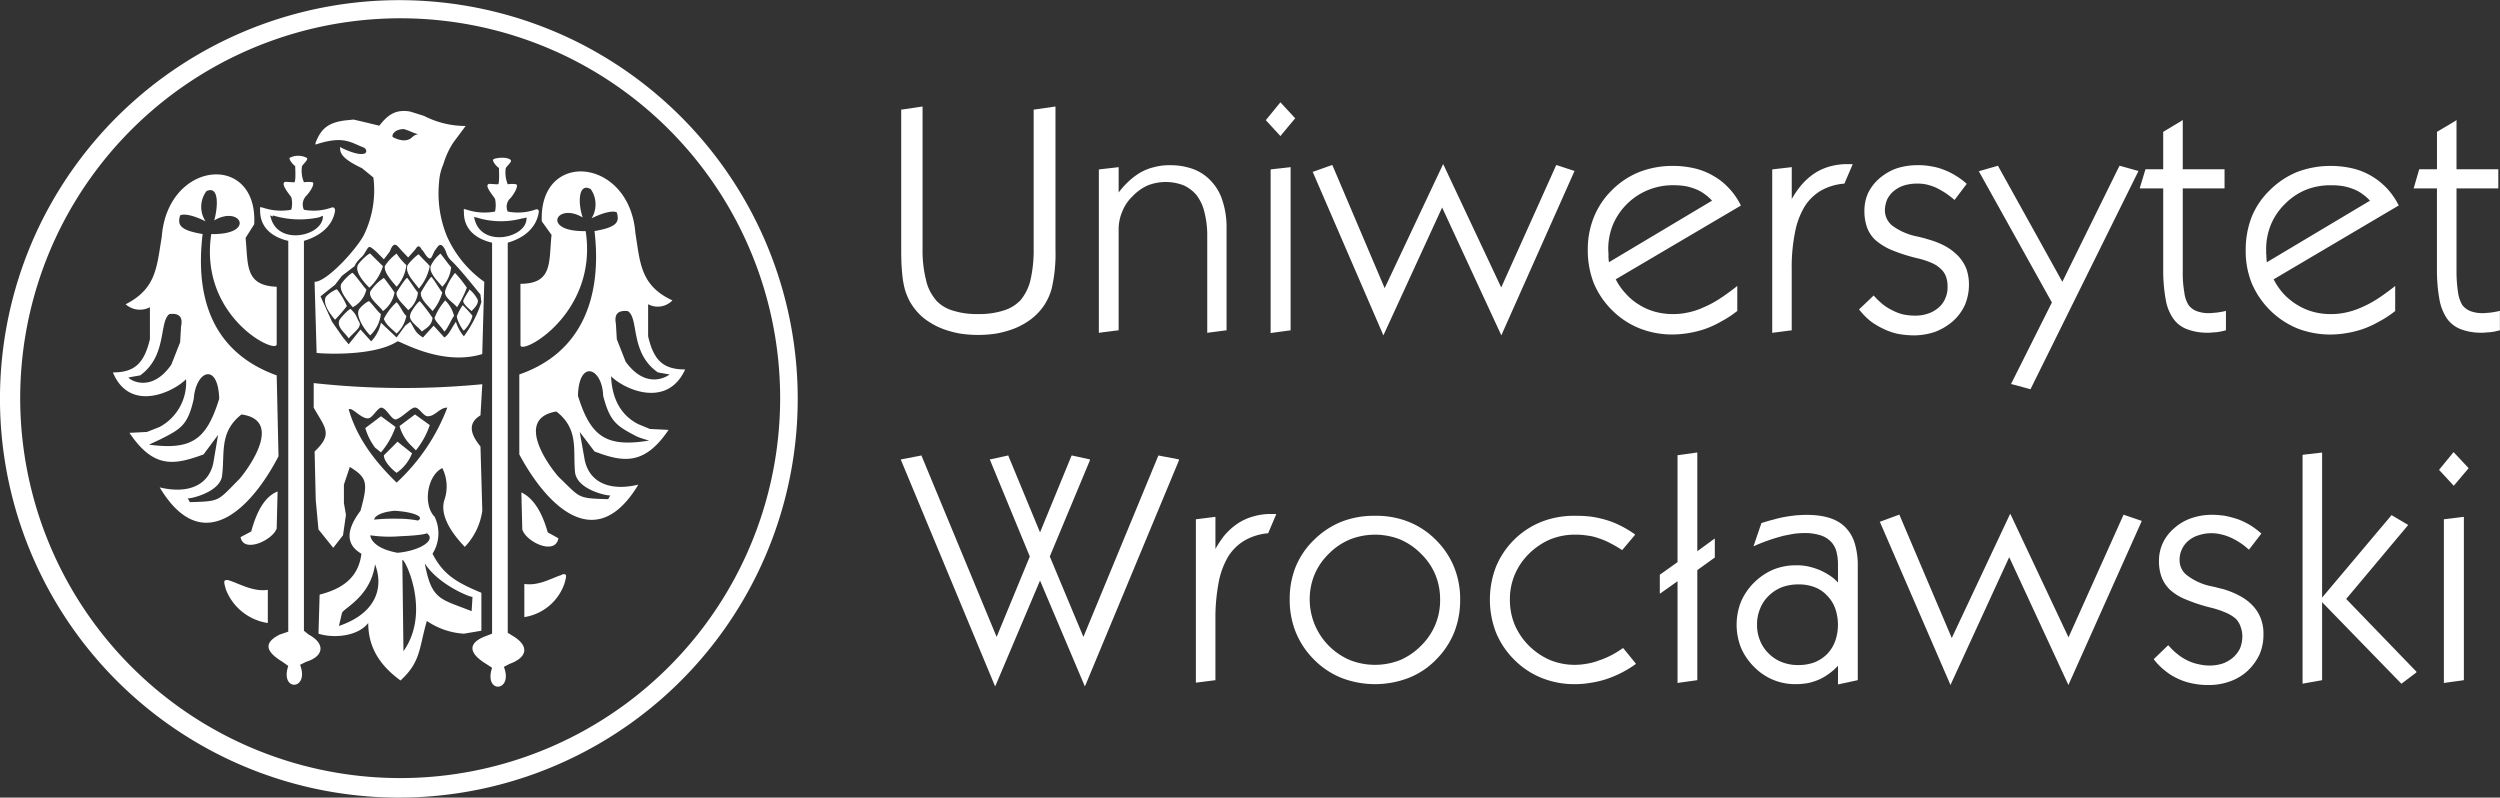 <?xml version="1.0" encoding="UTF-8"?> <svg xmlns="http://www.w3.org/2000/svg" width="299.131" height="95.432" viewBox="0 0 299.131 95.432"><rect x="0" y="0" width="299.131" height="95.432" fill="#333333" stroke="none"/><g id="Warstwa_x0020_1" transform="translate(-1047.037 -1240.744)"><g id="_2410680934192" transform="translate(1047.036 1240.744)"><path id="Path_2" data-name="Path 2" d="M4967.082,1695.87l2.365-.353h.109v17.044a14.265,14.265,0,0,0,.408,3.67,5.36,5.36,0,0,0,1.141,2.365v.027a4.376,4.376,0,0,0,2.012,1.278,9.308,9.308,0,0,0,3.072.435,9.468,9.468,0,0,0,3.1-.435,4.6,4.6,0,0,0,2.039-1.278h0a6.012,6.012,0,0,0,1.143-2.365,16.056,16.056,0,0,0,.379-3.7V1695.87h.083l2.417-.353h.11v17.072a18.514,18.514,0,0,1-.462,4.73,6.857,6.857,0,0,1-.626,1.522,6.078,6.078,0,0,1-.925,1.277,6.84,6.84,0,0,1-1.357,1.142,8.472,8.472,0,0,1-1.713.87h0a12.184,12.184,0,0,1-2.012.543,14.435,14.435,0,0,1-4.323,0,12.134,12.134,0,0,1-2.011-.543h0a8.489,8.489,0,0,1-1.714-.87h0a6.257,6.257,0,0,1-1.359-1.142,7.385,7.385,0,0,1-.923-1.277,7.938,7.938,0,0,1-.6-1.468,11.146,11.146,0,0,1-.325-1.985c-.083-.815-.109-1.74-.109-2.8V1695.87Zm23.568,26.587v-19.41l.11-.027,2.147-.245.111-.027v3.045a10.216,10.216,0,0,1,1.139-1.278,8.1,8.1,0,0,1,1.468-1.115h0a6.371,6.371,0,0,1,1.686-.652,6.754,6.754,0,0,1,1.849-.218h0a7.853,7.853,0,0,1,2.854.489,5.516,5.516,0,0,1,2.12,1.468h0a5.951,5.951,0,0,1,1.332,2.365,9.934,9.934,0,0,1,.463,3.126h0v12.315h-.11l-2.093.272-.108.027v-11.526h0a11.272,11.272,0,0,0-.326-2.882,5.425,5.425,0,0,0-.927-2.039h0a4.377,4.377,0,0,0-1.548-1.2,5.921,5.921,0,0,0-4.32,0,5.691,5.691,0,0,0-1.795,1.278h0a5.18,5.18,0,0,0-1.251,1.849,5.383,5.383,0,0,0-.434,2.2v12.016h-.082l-2.149.272-.137.027Zm20.035-25.391,1.6-1.957.083-.109.081.082,1.632,1.767.079.054-.079.082-1.632,1.957-.081.109-.083-.109-1.6-1.74-.053-.055Zm.518,25.445v-19.464l.081-.027,2.2-.245.11-.027v19.546h-.083l-2.2.3-.108.027Zm13.4.163-8.32-19.246-.053-.109.108-.027,2.146-.761.083-.027.053.081,6.227,14.653,6.906-14.653.079-.19.109.19,6.852,14.571,6.551-14.571.055-.081.08.027,1.985.653.108.027-.053.109-8.619,19.355-.081.217-.109-.217-6.986-15.087-6.932,15.087-.109.217Zm27.075-8.536,12.34-7.367a5.116,5.116,0,0,0-.814-.734,4.72,4.72,0,0,0-1.088-.625,6.848,6.848,0,0,0-1.277-.38,8.456,8.456,0,0,0-1.468-.109,7.748,7.748,0,0,0-7.2,4.7,7.688,7.688,0,0,0-.571,2.99c0,.191.026.354.026.489v.408h0c0,.136.027.272.027.408Zm15.3,5.872a12.238,12.238,0,0,1-1.876,1.223,11.582,11.582,0,0,1-1.875.87h0a11.512,11.512,0,0,1-1.9.489,11.944,11.944,0,0,1-1.958.19,10.591,10.591,0,0,1-4.023-.734,9.776,9.776,0,0,1-3.289-2.174,9.911,9.911,0,0,1-2.2-3.262,10.83,10.83,0,0,1-.706-3.942,10.276,10.276,0,0,1,.734-3.942,9.554,9.554,0,0,1,2.176-3.235,9.729,9.729,0,0,1,3.316-2.175,11,11,0,0,1,4-.707,11.393,11.393,0,0,1,2.583.3,7.985,7.985,0,0,1,2.229.9,7.468,7.468,0,0,1,1.848,1.468,8.1,8.1,0,0,1,1.386,1.984l.055.082-.082.054-14.9,8.78a7.157,7.157,0,0,0,1.2,1.713,6.834,6.834,0,0,0,1.6,1.332,7.154,7.154,0,0,0,1.93.843,7.881,7.881,0,0,0,2.147.272h0a7.819,7.819,0,0,0,1.767-.19,8.34,8.34,0,0,0,1.768-.571,12.447,12.447,0,0,0,1.875-.979c.653-.408,1.358-.924,2.093-1.495l.163-.136v3.018Zm4.241,2.447v-19.41l.081-.027,2.121-.245.135-.027v3.833a10.382,10.382,0,0,1,1.088-1.6,7.826,7.826,0,0,1,1.576-1.441,6.559,6.559,0,0,1,1.821-.843,7.711,7.711,0,0,1,2.12-.3h.681l-.055.163-.9,2.093-.027.081h-.054a6.794,6.794,0,0,0-2.774.843,5.774,5.774,0,0,0-1.957,1.93,9.41,9.41,0,0,0-1.142,3.126,20.977,20.977,0,0,0-.38,4.377v7.286h-.108l-2.12.272-.109.027Zm10.466-2.746,1.6-1.522.081-.081.055.081a9.632,9.632,0,0,0,1.087,1.033,6.438,6.438,0,0,0,1.168.707h0a5.347,5.347,0,0,0,1.252.462,7.406,7.406,0,0,0,1.358.136,4.681,4.681,0,0,0,1.576-.244,3.728,3.728,0,0,0,1.25-.707h0a2.865,2.865,0,0,0,.816-1.114,3.229,3.229,0,0,0,.272-1.387,3.427,3.427,0,0,0-.191-1.223,2.278,2.278,0,0,0-.6-.9,3.611,3.611,0,0,0-1.115-.734,9.674,9.674,0,0,0-1.768-.571h0a21.144,21.144,0,0,1-3.043-.979,7.39,7.39,0,0,1-1.9-1.169h0a3.927,3.927,0,0,1-1.006-1.495h0a5.737,5.737,0,0,1-.327-1.984,5.137,5.137,0,0,1,.436-2.148,5.5,5.5,0,0,1,1.359-1.767h0a6.5,6.5,0,0,1,2.065-1.2,8.168,8.168,0,0,1,2.5-.381h0a8.114,8.114,0,0,1,1.631.136,7.216,7.216,0,0,1,1.5.408h0a8.166,8.166,0,0,1,1.385.68,8.416,8.416,0,0,1,1.306.952l.053.055-.053.081-1.334,1.767-.081.082-.082-.082a10.224,10.224,0,0,0-1.087-.815,10.521,10.521,0,0,0-1.086-.6h0a6.371,6.371,0,0,0-1.087-.354,5.124,5.124,0,0,0-1.088-.109,5.5,5.5,0,0,0-1.575.218,3.682,3.682,0,0,0-1.252.679h0a3.081,3.081,0,0,0-.788,1.005,3.542,3.542,0,0,0-.271,1.332,2.358,2.358,0,0,0,.951,1.849,7.449,7.449,0,0,0,2.936,1.251h0c.244.054.464.109.654.163a3.932,3.932,0,0,1,.569.163,9.785,9.785,0,0,1,2.146.843,6.475,6.475,0,0,1,1.55,1.2h0a4.723,4.723,0,0,1,.952,1.523,5.694,5.694,0,0,1,.3,1.849,6.244,6.244,0,0,1-.461,2.392h0a5.815,5.815,0,0,1-1.413,1.957h0a7.006,7.006,0,0,1-2.148,1.305,7.913,7.913,0,0,1-2.583.435,11.041,11.041,0,0,1-1.93-.19,7.546,7.546,0,0,1-1.713-.6,8.943,8.943,0,0,1-1.548-.925,8.6,8.6,0,0,1-1.305-1.332l-.055-.055Zm20.361,9.6-2.121-.571-.135-.027.055-.11,4.838-9.65-8.672-15.577-.082-.108.136-.055,2.093-.6.082-.027.027.082,7.666,13.81,6.8-13.81.054-.082.083.027,2.039.571.136.027-.053.109-12.833,25.934-.027.082Zm23.378-7.014c-.161.054-.352.082-.543.136-.162.027-.353.054-.516.081-.191,0-.354.028-.517.028a2.857,2.857,0,0,1-.461.027,6.78,6.78,0,0,1-2.5-.407,3.523,3.523,0,0,1-1.661-1.251,5.553,5.553,0,0,1-.923-2.311,19.519,19.519,0,0,1-.3-3.642V1705.3h-2.8l.026-.136.625-2.067.028-.081h2.12v-4.486l.055-.027,2.122-1.278.162-.109v5.9h5v2.284h-5v9.922h0a13.432,13.432,0,0,0,.191,2.555,3.557,3.557,0,0,0,.516,1.5,2.147,2.147,0,0,0,.954.707,4,4,0,0,0,1.494.244,2.06,2.06,0,0,0,.407-.027c.137,0,.3-.027.436-.027.162-.027.326-.054.516-.082a4.91,4.91,0,0,0,.544-.109l.109-.027v2.338Zm4.975-8.155,12.342-7.367a5.17,5.17,0,0,0-.815-.734,4.673,4.673,0,0,0-1.089-.625,6.549,6.549,0,0,0-1.3-.38,7.954,7.954,0,0,0-1.44-.109,7.858,7.858,0,0,0-3.02.544,7.549,7.549,0,0,0-2.5,1.685,7.463,7.463,0,0,0-1.685,2.474,7.724,7.724,0,0,0-.571,2.99v.489a2.378,2.378,0,0,1,.027.408c0,.136.028.272.028.408h0A.615.615,0,0,0,5130.406,1714.138Zm15.306,5.872a12.265,12.265,0,0,1-1.876,1.223,11.61,11.61,0,0,1-1.876.87h0a11.5,11.5,0,0,1-1.9.489,11.93,11.93,0,0,1-1.956.19,10.829,10.829,0,0,1-4.051-.734,10.153,10.153,0,0,1-5.465-5.437,10.276,10.276,0,0,1-.707-3.942,10.8,10.8,0,0,1,.707-3.942,9.272,9.272,0,0,1,2.2-3.235,9.922,9.922,0,0,1,3.29-2.175,11.263,11.263,0,0,1,4.025-.707h0a11.387,11.387,0,0,1,2.582.3,7.979,7.979,0,0,1,2.229.9h0a8.273,8.273,0,0,1,3.233,3.452l.055.082-.109.054-14.869,8.78a7.93,7.93,0,0,0,1.169,1.713,7.572,7.572,0,0,0,1.631,1.332,7.12,7.12,0,0,0,1.93.843,7.872,7.872,0,0,0,2.148.272h0a7.974,7.974,0,0,0,1.765-.19,8.88,8.88,0,0,0,1.767-.571,12.408,12.408,0,0,0,1.876-.979c.652-.408,1.36-.924,2.093-1.495l.163-.136v3.018Zm12.5,2.284c-.189.054-.38.082-.544.136-.19.027-.378.054-.542.081-.164,0-.354.028-.518.028a2.677,2.677,0,0,1-.461.027,6.885,6.885,0,0,1-2.5-.407h0a3.656,3.656,0,0,1-1.66-1.251,5.93,5.93,0,0,1-.924-2.311,19.529,19.529,0,0,1-.3-3.642V1705.3h-2.8l.054-.136.6-2.067.028-.081h2.12v-4.486l.055-.027,2.148-1.278.135-.109v5.9h5v2.284h-5v9.922h0a16.209,16.209,0,0,0,.19,2.555,3.956,3.956,0,0,0,.518,1.5,2.3,2.3,0,0,0,.951.707,4.1,4.1,0,0,0,1.495.244,2.072,2.072,0,0,0,.408-.027c.163,0,.3-.027.463-.027l.488-.082a4.91,4.91,0,0,0,.544-.109l.136-.027v2.338Z" transform="translate(-4859.168 -1682.76)" fill="#fff"></path><path id="Path_3" data-name="Path 3" d="M4976.2,3262.809l-11.144-26.8-.056-.137.135-.027,2.258-.435.081-.028.027.082,8.971,21.639,3.97-9.623-4.731-11.471-.055-.137.136-.027,1.985-.435.082-.028.028.082,3.779,9.134,3.75-9.134.055-.082.081.028,1.985.435.107.027-.025.137-4.786,11.471,4.023,9.623,8.944-21.639.028-.082.081.028,2.284.435.11.027-.028.137-11.146,26.8-.109.218-.082-.218-5.272-12.45-5.274,12.45-.109.218Zm24.113-.353v-19.437h.083l2.147-.271h.109v3.833a12.115,12.115,0,0,1,1.086-1.631,7.68,7.68,0,0,1,1.578-1.414,6.328,6.328,0,0,1,1.848-.842,7.321,7.321,0,0,1,2.092-.3h.679l-.053.136-.9,2.12-.024.054h-.056a6.8,6.8,0,0,0-2.772.87,5.774,5.774,0,0,0-1.958,1.93,9.413,9.413,0,0,0-1.142,3.127,22.711,22.711,0,0,0-.379,4.35v7.312h-.109l-2.122.272h-.109Zm13.62-9.814a7.886,7.886,0,0,0,4.812,7.232,8.194,8.194,0,0,0,6.008,0,7.931,7.931,0,0,0,2.5-1.712,7.733,7.733,0,0,0,1.713-2.528,7.6,7.6,0,0,0,.57-2.991,7.78,7.78,0,0,0-.57-2.989,7.608,7.608,0,0,0-1.713-2.5h0a7.914,7.914,0,0,0-2.5-1.712h0a8.181,8.181,0,0,0-6.008,0,7.712,7.712,0,0,0-2.528,1.712,7.614,7.614,0,0,0-1.712,2.5A7.807,7.807,0,0,0,5013.932,3252.642Zm-2.392,0a10.244,10.244,0,0,1,.707-3.914h0a9.482,9.482,0,0,1,2.2-3.234,9.9,9.9,0,0,1,3.289-2.175,10.654,10.654,0,0,1,4-.707,10.455,10.455,0,0,1,4,.707,9.629,9.629,0,0,1,3.289,2.175,9.81,9.81,0,0,1,2.175,3.234,10.144,10.144,0,0,1,.733,3.914,10.425,10.425,0,0,1-.733,3.969,9.824,9.824,0,0,1-2.175,3.235,9.267,9.267,0,0,1-3.289,2.175,11.175,11.175,0,0,1-7.966,0,9.64,9.64,0,0,1-3.289-2.175,9.882,9.882,0,0,1-2.2-3.262A10.3,10.3,0,0,1,5011.541,3252.642Zm41.348,7.748a13.07,13.07,0,0,1-3.48,1.767h0a11.256,11.256,0,0,1-1.847.435,10.826,10.826,0,0,1-1.848.164,10.465,10.465,0,0,1-4-.734,9.637,9.637,0,0,1-3.289-2.175,9.87,9.87,0,0,1-2.2-3.262,10.954,10.954,0,0,1,0-7.884,9.842,9.842,0,0,1,5.465-5.382,10.694,10.694,0,0,1,4.024-.707,15.205,15.205,0,0,1,1.956.109,12.482,12.482,0,0,1,1.794.407,9.929,9.929,0,0,1,1.685.681,12.852,12.852,0,0,1,1.633.978l.081.054-.056.109-1.44,1.712-.055.054-.081-.054a14.482,14.482,0,0,0-1.359-.788,8.124,8.124,0,0,0-1.359-.571h0a5.843,5.843,0,0,0-1.359-.327,8.382,8.382,0,0,0-1.439-.108,7.851,7.851,0,0,0-3.02.572,8.328,8.328,0,0,0-2.526,1.712,7.7,7.7,0,0,0-1.713,2.528,7.6,7.6,0,0,0-.57,2.963h0a7.739,7.739,0,0,0,.57,2.991,8,8,0,0,0,1.713,2.528,8.347,8.347,0,0,0,2.526,1.712,7.873,7.873,0,0,0,3.02.571,8.305,8.305,0,0,0,1.385-.136,6.824,6.824,0,0,0,1.414-.381,9.611,9.611,0,0,0,1.441-.6,10.621,10.621,0,0,0,1.386-.843l.081-.054.081.082,1.415,1.739.054.081Zm5.056,2.094V3250.44l-1.957,1.386-.164.11v-2.283l.054-.028,2.066-1.469v-12.8h.081l2.148-.3.136-.027v11.825l1.93-1.413.165-.11v2.284l-.055.027-2.039,1.468v13.157l-.108.027-2.148.3-.108.027Zm9.515-6.85a4.765,4.765,0,0,0,.354,1.9,4.419,4.419,0,0,0,1.033,1.549,4.508,4.508,0,0,0,1.576,1.033,5.156,5.156,0,0,0,1.985.353,5.423,5.423,0,0,0,1.931-.326,4.626,4.626,0,0,0,1.521-1.005,4.462,4.462,0,0,0,.952-1.549,5.938,5.938,0,0,0,0-3.887,4.154,4.154,0,0,0-.978-1.549,3.934,3.934,0,0,0-1.495-1.006,5.286,5.286,0,0,0-1.9-.326,5.744,5.744,0,0,0-1.985.326,4.775,4.775,0,0,0-1.6,1.033,4.416,4.416,0,0,0-1.033,1.549A4.86,4.86,0,0,0,5067.458,3255.633Zm9.679,4.919a6.761,6.761,0,0,1-.925.843,6.985,6.985,0,0,1-1.224.76,7.483,7.483,0,0,1-1.386.462,8.387,8.387,0,0,1-1.468.136,6.812,6.812,0,0,1-5.03-2.066,7.191,7.191,0,0,1-1.577-2.311,7.5,7.5,0,0,1,0-5.465,7.193,7.193,0,0,1,1.577-2.311,7.409,7.409,0,0,1,2.284-1.549,7.05,7.05,0,0,1,2.746-.516,6.34,6.34,0,0,1,1.442.135,9.126,9.126,0,0,1,1.385.435h0a8.449,8.449,0,0,1,1.279.707h0a4.956,4.956,0,0,1,.9.788v-2.146a6.035,6.035,0,0,0-.219-1.686,2.684,2.684,0,0,0-.734-1.169h0a2.975,2.975,0,0,0-1.223-.679,5.957,5.957,0,0,0-1.793-.244,10.456,10.456,0,0,0-1.28.081c-.433.082-.9.163-1.385.272-.461.136-.978.272-1.522.462s-1.142.407-1.739.679l-.217.082.08-.218.843-2.474v-.054l.055-.027c.463-.163.952-.3,1.387-.408a12.886,12.886,0,0,1,1.387-.326h0c.435-.082.9-.136,1.333-.191.434-.026.87-.054,1.276-.054,2.122,0,3.67.49,4.649,1.5h0a4.645,4.645,0,0,1,1.115,1.93,9.083,9.083,0,0,1,.354,2.745v13.593l-.081.027-2.148.463-.136.027v-2.23Zm13.374,2.093-8.319-19.219-.054-.109.108-.027,2.147-.789.109-.027.028.109,6.225,14.653,6.9-14.68.082-.189.109.189,6.877,14.6,6.553-14.6.026-.081.081.027,1.985.679.109.028-.027.109-8.646,19.327-.081.218-.108-.218-6.987-15.087-6.932,15.087-.108.218Zm24.468-2.935,1.6-1.55.082-.055.083.082a7.291,7.291,0,0,0,1.059,1.006,5.967,5.967,0,0,0,1.168.734h0a5.454,5.454,0,0,0,1.277.435,5.52,5.52,0,0,0,1.361.163,4.936,4.936,0,0,0,1.577-.244,3.9,3.9,0,0,0,1.249-.735h0a3.49,3.49,0,0,0,.817-1.087,3.958,3.958,0,0,0,.271-1.387,3.356,3.356,0,0,0-.22-1.224,2.489,2.489,0,0,0-.57-.924,4.367,4.367,0,0,0-1.14-.706,11.1,11.1,0,0,0-1.769-.6h0a19.708,19.708,0,0,1-3.016-.979,6.352,6.352,0,0,1-1.931-1.168,4.157,4.157,0,0,1-1.005-1.5,5.488,5.488,0,0,1-.326-1.957,5.082,5.082,0,0,1,.462-2.147,5.247,5.247,0,0,1,1.359-1.767h0a5.941,5.941,0,0,1,2.039-1.2,7.479,7.479,0,0,1,2.528-.408h0a10.249,10.249,0,0,1,1.6.137,13.68,13.68,0,0,1,1.495.407h0a9.647,9.647,0,0,1,1.413.68,10.238,10.238,0,0,1,1.278.952l.082.054-.055.082-1.359,1.767-.054.082-.108-.054a6.932,6.932,0,0,0-1.06-.816,7.377,7.377,0,0,0-1.116-.6h0a5.646,5.646,0,0,0-1.087-.354,4.845,4.845,0,0,0-2.664.109,3.331,3.331,0,0,0-1.224.652h0a2.969,2.969,0,0,0-1.06,2.338,2.245,2.245,0,0,0,.951,1.849,7.106,7.106,0,0,0,2.909,1.278c.272.054.49.109.681.163h0c.217.054.407.108.571.135h0a10.447,10.447,0,0,1,2.147.87h0a5.882,5.882,0,0,1,1.549,1.2h0a4.564,4.564,0,0,1,.924,1.523,4.915,4.915,0,0,1,.3,1.822,5.925,5.925,0,0,1-.463,2.419h0a6.462,6.462,0,0,1-1.414,1.957h0a6.082,6.082,0,0,1-2.122,1.278,7.321,7.321,0,0,1-2.609.435,8.7,8.7,0,0,1-1.9-.191,7.264,7.264,0,0,1-1.739-.571,6.774,6.774,0,0,1-1.522-.951h0a7.359,7.359,0,0,1-1.3-1.3l-.054-.082Zm20.089-7.314,8.263-9.813.054-.054.082.054,1.793,1.06.109.055-.082.109-7.339,8.753,8.373,8.672.053.082-.08.082-1.659,1.25-.055.055-.081-.055-9.433-9.7v9.324l-.082.027-2.149.38-.106.028v-27.375l.08-.027,2.147-.245.11-.027V3252.4Zm14.053-15.359,1.6-1.957.082-.083.081.083,1.657,1.767.056.054-.056.082-1.657,1.958-.055.081-.081-.081-1.632-1.767-.055-.054Zm.516,25.445v-19.464h.111l2.173-.271h.109v19.518l-.08.027-2.176.3-.137.027Z" transform="translate(-4857.222 -3180.895)" fill="#fff"></path><g id="Group_2" data-name="Group 2" transform="translate(0 0)"><path id="Path_4" data-name="Path 4" d="M1521.249,1736.96c.6-1.5,1.3-2.474,3.751-2.719l.816-.081,1.386.326,1.685.408c.9-1.142,1.848-2.039,3.724-1.685l1.631.516a10.812,10.812,0,0,0,4.974,1.2l-1.495,2.012a9.912,9.912,0,0,0-1.169,2.555,6.375,6.375,0,0,0-.517,2.175,13.545,13.545,0,0,0,.924,6.416,13.278,13.278,0,0,0,4.486,5.491l-.244,8.645c-4.894,1.5-9.9-1.631-10.14-1.522-2.691,1.739-8.4,1.522-9.677,1.386l-.245-8.509c1.495.028,5.219-4.132,5.953-5.709a12.249,12.249,0,0,0,1.087-6.768l-1.359-1.115c-2.229-1.06-2.719-1.739-2.61-2.555l.19.136c2.8,1.332,3.317.516,2.692-.028-1.658-.625-2.447-1.5-5.845-.38Zm5.845,13.239c.6-.952.462-1.06,1.413-.245l.924.925.707-.925c.571-1.522.924-.571,1.631.109l.571.6.816-.924c.244-.354.462-.707.815,0,.136,0,.6,1.033.952,1.033.218.109.462-.816.68-1.033.353-.489.462-.707.815-.489.6.6.353,1.169,1.169,1.876.951.924,2.447,2.8,3.4,3.969l.109.925a14.451,14.451,0,0,1-2.093,4.078,5.164,5.164,0,0,1-.952-1.74c-.571.816-.816,1.523-1.386,1.876l-1.278-1.414-1.278,1.414c-.951-.6-.951-.951-1.522-1.876l-.6.462-1.033,1.414-1.875-1.767a4.508,4.508,0,0,1-1.169,2.229l-1.277-1.414-1.414,1.767-.679-.816-1.305-1.876-1.386-3.044,1.74-1.387.816-1.06,1.522-1.169c.354-.815.924-1.033,1.169-1.495Zm-.816,1.495c0-.326,1.413-1.631,1.522-1.495.571.571,1.278,1.278,1.522,1.495a5.685,5.685,0,0,1-1.631,2.582c-.6-.6-1.658-1.767-1.413-2.582Zm-1.984,2.229c.108-.354,1.278-1.522,1.414-1.413.571.6,1.386,1.767,1.631,1.985a3.208,3.208,0,0,1-1.631,2.12c-.49-.6-1.631-1.875-1.414-2.692Zm-1.876,1.631c0-.353,1.305-1.169,1.414-1.06a8.3,8.3,0,0,1,1.169,1.984,17.271,17.271,0,0,1-1.414,1.631c-.571-.679-1.386-1.74-1.169-2.555Zm1.659,2.691c.109-.353,1.277-1.522,1.386-1.414.816.816.571.816,1.06,1.632.217.6-.707,1.169-1.3,1.876-.462-.707-1.386-1.278-1.142-2.094Zm15.957-.6a3.808,3.808,0,0,1-1.033,1.767c-.245-.135-.952-1.522-.816-1.767a6.8,6.8,0,0,1,.68-1.278,13.607,13.607,0,0,1,1.169,1.278Zm-.109-.571c.354-.353.924-.952.707-1.414a4.074,4.074,0,0,0-.951-1.169c-.109.245-.326.489-.68,1.169,0,.136-.462.245.924,1.414Zm-2.093.571c-.354.461-.816,1.631-1.169,1.876-.463-.707-1.06-1.169-1.169-1.631a7.258,7.258,0,0,1,1.278-2.093,4.109,4.109,0,0,1,1.06,1.849Zm-11.445-.571c0-.353,1.169-1.278,1.3-1.169.571.571,1.033,1.278,1.387,1.522a4.17,4.17,0,0,1-1.278,2.556c-.6-.571-1.631-2.093-1.414-2.909Zm1.414-2.337a5.476,5.476,0,0,1,1.631-1.631c.462.571,1.033,1.387,1.278,1.739a3.546,3.546,0,0,1-1.386,2.229c-.489-.707-1.767-1.523-1.522-2.337Zm3.153.108c.109-.218,1.169-1.848,1.278-1.739.462.571,1.033,1.522,1.278,1.739a3.117,3.117,0,0,1-1.169,2.121c-.463-.6-1.522-1.414-1.387-2.121Zm-1.522,3.154a6.845,6.845,0,0,1,1.522-1.984c.462.462.816,1.413,1.169,1.631a3.914,3.914,0,0,1-1.169,2.12c-.6-.6-1.3-1.06-1.522-1.767Zm3.154-.462c0-.354,1.033-1.74,1.169-1.631a23.524,23.524,0,0,1,1.5,1.985c-.109.924-.68,1.169-1.278,1.631-.462-.6-1.631-1.278-1.386-1.985Zm1.277-2.692c.109-.218,1.169-1.984,1.278-1.848.462.57,1.06,1.63,1.278,1.848a5.6,5.6,0,0,1-1.169,2.229c-.463-.6-1.5-1.414-1.387-2.229Zm2.909-.218a7.361,7.361,0,0,1,1.169-2.12,13.7,13.7,0,0,1,1.414,1.767,11.741,11.741,0,0,1-1.169,2.338c-.462-.6-1.631-1.169-1.413-1.985Zm-7.231-2.936a5.813,5.813,0,0,1,1.414-1.495,7.459,7.459,0,0,0,1.169,1.386,4.652,4.652,0,0,1-1.169,2.583c-.489-.6-1.522-1.659-1.414-2.474Zm5.492,0a4.186,4.186,0,0,1,1.169-1.495c.463.571,1.033,1.386,1.278,1.63a3.891,3.891,0,0,1-1.06,2.339c-.463-.6-1.631-1.659-1.386-2.474Zm-2.8,0c0-.217,1.278-1.495,1.386-1.386.49.571,1.06,1.06,1.305,1.386a5.8,5.8,0,0,1-1.305,2.691c-.462-.706-1.631-1.739-1.386-2.691Zm-.408-16.392c.68.19,1.277.544,1.712.6a1.517,1.517,0,0,0-.788.435c-.734.626-1.794.164-2.256-.081C1530.328,1735.953,1530.791,1735.3,1531.824,1735.3Zm-2.392,39.037c0,.815,1.169,1.848,1.522,2.093a5.1,5.1,0,0,0,1.849-2.338l-1.74-1.387Zm1.876-3.507a5.061,5.061,0,0,0,1.278,2.229l.679.68a9.891,9.891,0,0,0,1.658-3.018l-1.767-1.278Zm-4.1.245a7.3,7.3,0,0,0,1.169,2.338l.707.571a9.653,9.653,0,0,0,1.74-3.045l-1.74-1.277Zm1.06,10.955a22.173,22.173,0,0,1,2.8-.109,12.733,12.733,0,0,1,2.447.218c.815-.462-.571-1.033-2.8-1.169-2.447.244-2.447,1.06-2.447,1.06Zm-.462,1.875a15.889,15.889,0,0,0,3.615.109c2.8-.109,3.153-.354,3.153-.354,1.169.816-.815,2.093-3.506,2.338-3.262-.6-3.262-2.094-3.262-2.094Zm9.215-15.277a23.688,23.688,0,0,1-6.062,8.971c-3.262-3.154-4.92-5.953-5.736-8.754.354-.353,1.522,1.169,2.338,1.06.462,0,1.06-1.169,1.522-1.277.707,0,1.278,1.631,1.875,1.386.68-.245,1.632-1.278,2.093-1.386.571-.136,1.06,1.033,1.631,1.033.925,0,1.386-1.033,2.338-1.033Zm3.018,22.617c.136.245-3.969-1.278-5.709-3.969.816,4.431,1.875,4.213,5.6,5.708Zm-8.4-4.322.135,10.847c3.48-4.893-.135-11.662-.135-10.847Zm-7.232,6.307c.136-.6,3.4-1.875,3.969-5.845.951,2.447.462,5.736-4.322,7.367Zm-3.371-27.538a98.37,98.37,0,0,0,20.171.136l-.218,3.724c-1.767,1.06-.952,2.555,0,3.724l.218,7.693a7.817,7.817,0,0,1-2.094,4.322c-2.093-2.2-2.909-4.078-2.446-5.6a4.929,4.929,0,0,0-.245-3.833c-1.849.925-2.311,4.432-.925,5.818a4.566,4.566,0,0,1-.244,4.431c1.3,2.583,3.044,3.507,5.845,4.676v4.54l-2.093.354a8.8,8.8,0,0,1-4.432-1.523c-.951,3.262-.707,4.893-3.153,7.122-2.229-1.631-3.86-3.724-3.86-6.877-1.277,1.631-4.186,1.848-5.953,1.278l.136-4.676c2.664-.679,4.649-1.984,5-4.893-2.2-1.278-1.522-3.262-.108-5.138.924-3.371.815-3.942-1.279-5.247l-.707,2.121v2.2l.245,1.413-.353,2.446-1.169,1.5-1.767-2.2-.326-3.507-.136-5.818c2.229-2.12,1.277-2.8-.109-5.246Zm24.847,13.076c1.169.571,2.338,1.876,3.154,4.785l1.277.706c-.353,2.093-3.86.462-4.322-1.06Zm-29.169-.109c-1.169.462-2.338,1.74-3.153,4.784l-1.278.68c.353,1.984,3.86.353,4.322-1.033Zm29.523,11.064c1.631.245,3.018-.571,4.323-1.032.109,0,.217-.136.326-.136.354,0,.489,0,.136,1.169a6.062,6.062,0,0,1-4.785,3.969Zm-30.691.707c-1.631.244-3.153-.6-4.431-1.061-.109,0-.218-.108-.354-.108-.462,0-.571,0-.218,1.169a6.392,6.392,0,0,0,5,3.969Zm24.956-44.556a9.723,9.723,0,0,0,5.492.109c.462,0,.6-.354.462.353-.462,2.093-5.355,3.044-6.171-.245-.109-.462-.109-.218.218-.218Zm1.876,3.018c-1.985-.462-3.371-1.631-3.371-3.616,0-.462-.136-.462.353-.326a6.765,6.765,0,0,0,3.371.218,3.588,3.588,0,0,0,0-1.522c-.462-.68-1.169-1.5-.815-1.74,0-.109.571,0,1.169,0,.217,0,.108-2.093.108-1.984s-.707-.571-.707-.924c0-.245,1.658-.462,2.121,0,.218.218-.6.816-.6,1.033a3.674,3.674,0,0,0,.245,1.875,3.266,3.266,0,0,1,1.033,0c.245.245-.218,1.06-.679,1.631a1.376,1.376,0,0,0-.354,1.631,6.381,6.381,0,0,0,3.262-.218c.245-.136.462,0,.462.218-.217,1.631-1.386,3.045-3.724,3.724v46.676l.571.354c1.984,1.169,1.876,2.554-.353,3.37l-.68.354c1.169,3.018-2.447,3.262-1.413.109l-.708-.462c-2.092-1.278-2.2-2.446-.217-3.262l.925-.353Zm-26.234-3.262a11.067,11.067,0,0,0,5.464.245c.49-.109.6-.462.49.218-.49,2.12-5.383,3.044-6.2-.218-.109-.353-.109-.245.245-.109Zm1.849,3.045c-1.984-.462-3.371-1.631-3.371-3.615,0-.462-.109-.462.354-.353a6.793,6.793,0,0,0,3.37.245,2.849,2.849,0,0,0,0-1.522c-.462-.6-1.169-1.523-.815-1.767,0-.109.6,0,1.169,0,.245,0,.109-2.093.109-1.984,0,.136-.68-.571-.68-.924a2.223,2.223,0,0,1,2.093,0c.217.245-.6.816-.6,1.06a3.552,3.552,0,0,0,.244,1.849,3.453,3.453,0,0,1,1.06,0c.218.245-.245,1.06-.815,1.658a1.478,1.478,0,0,0-.245,1.631,6.353,6.353,0,0,0,3.262-.245c.245-.109.462,0,.462.353-.217,1.522-1.386,2.909-3.724,3.615v46.649l.571.462c1.984,1.061,1.876,2.582-.326,3.262l-.707.354c1.169,3.044-2.447,3.262-1.414.136l-.68-.49c-2.12-1.278-2.228-2.311-.353-3.262l1.033-.354Zm-12.016,30.8c.136.109,3.969-.707,4.105-2.8.326-2.691-.354-5.138,2.311-7.231,4.92.679,1.06,6.171-.218,7.693-2.691,2.691-2.229,2.691-5.953,2.8,0,0-.353-.6-.245-.462Zm-3.371-7.014c2.555-1.278,3.371-1.74,4.077-4.893.245-3.371,2.909-4.431,3.045,0-1.522,4.893-3.262,6.171-8.4,5.491,0,0,1.033-.49,1.278-.6Zm-3.724-7.448,1.387-.245c3.262-2.338,2.229-6.416,3.507-7.34,1.169-.135,1.631.353,1.386,1.5l-.108,1.876-1.06,2.691c-2.446,3.507-5.11,1.74-5.11,1.522Zm17.724-3.969c0,1.277-9.324-3.263-7.829-13.185,5.383.109,3.507-3.506.353-1.63.462-1.631.6-4.214-.924-3.507a3.128,3.128,0,0,0-.108,3.616c-1.631-.816-2.691-.924-3.045-.707-.353,1.169,0,1.767,2.691,2.229-.952,7.938,1.386,14.218,8.862,16.91l.218,9.677c-3.018,5.845-8.971,12.478-14.218,3.725,3.371.814,5.844-.219,6.416-2.91l.571-3.37-1.74,2.338c-3.507,1.277-5.953,1.74-8.862-2.582l2.094-.11,1.522-.6a6.044,6.044,0,0,0,3.153-5.708c-1.631,1.631-6.769,3.969-8.753-.815,2.556,0,3.724-1.033,4.431-3.969v-3.833a2.569,2.569,0,0,1-2.909-.353c3.725-1.876,3.725-4.567,4.323-8.047.68-9.216,11.526-10.167,11.064-1.523l-1.033,1.631c.326,3.153-.136,5.708,3.724,5.845Zm39.88,18.077c-.108.109-3.969-.6-4.186-2.8-.245-2.691.462-5.138-2.23-7.231-4.893.815-1.169,6.17.245,7.8,2.692,2.582,2.2,2.582,5.954,2.691,0,0,.353-.6.217-.462Zm3.263-7.014c-2.447-1.277-3.263-1.74-4.078-4.893-.109-3.371-2.909-4.431-3.018,0,1.522,4.893,3.371,6.2,8.509,5.355a13.548,13.548,0,0,1-1.414-.462Zm3.86-7.448-1.386-.245c-3.4-2.339-2.229-6.525-3.616-7.34-1.169-.109-1.631.353-1.414,1.522l.109,1.849,1.06,2.691c2.556,3.506,5.138,1.632,5.247,1.523Zm-17.833-3.507c0,1.278,9.324-3.725,7.8-13.647-5.355.108-3.507-3.507-.353-1.631-.571-1.63-.571-4.214.951-3.4a3.177,3.177,0,0,1,.108,3.507c1.632-.816,2.692-.924,3.018-.707.354,1.169,0,1.767-2.664,2.229.924,7.938-1.522,14.57-9,17.154v9.569c3.045,5.709,9,12.341,14.244,3.616-3.4.815-5.844-.245-6.415-2.936l-.6-3.371,1.767,2.338c3.371,1.278,5.954,1.741,8.862-2.582l-2.229-.109-1.386-.571c-2.093-1.06-3.153-3.045-3.262-5.736,1.631,1.631,6.742,3.86,8.862-.815-2.582,0-3.752-1.034-4.431-3.969v-3.833a2.439,2.439,0,0,0,2.909-.462c-3.861-1.767-3.861-4.567-4.431-8.046-.707-9.107-11.553-10.031-11.2-1.414l1.169,1.631c-.353,3.153.217,5.845-3.724,5.845Z" transform="translate(-1483.499 -1719.854)" fill="#fff" fill-rule="evenodd"></path><path id="Path_5" data-name="Path 5" d="M1068.989,1249.563a47.726,47.726,0,1,1-63.829,21.965,47.835,47.835,0,0,1,63.829-21.965Zm-.951,1.9a45.465,45.465,0,1,1-60.676,20.959,45.523,45.523,0,0,1,60.676-20.959Z" transform="translate(-1000.33 -1244.744)" fill="#fff" fill-rule="evenodd"></path></g></g></g></svg> 
